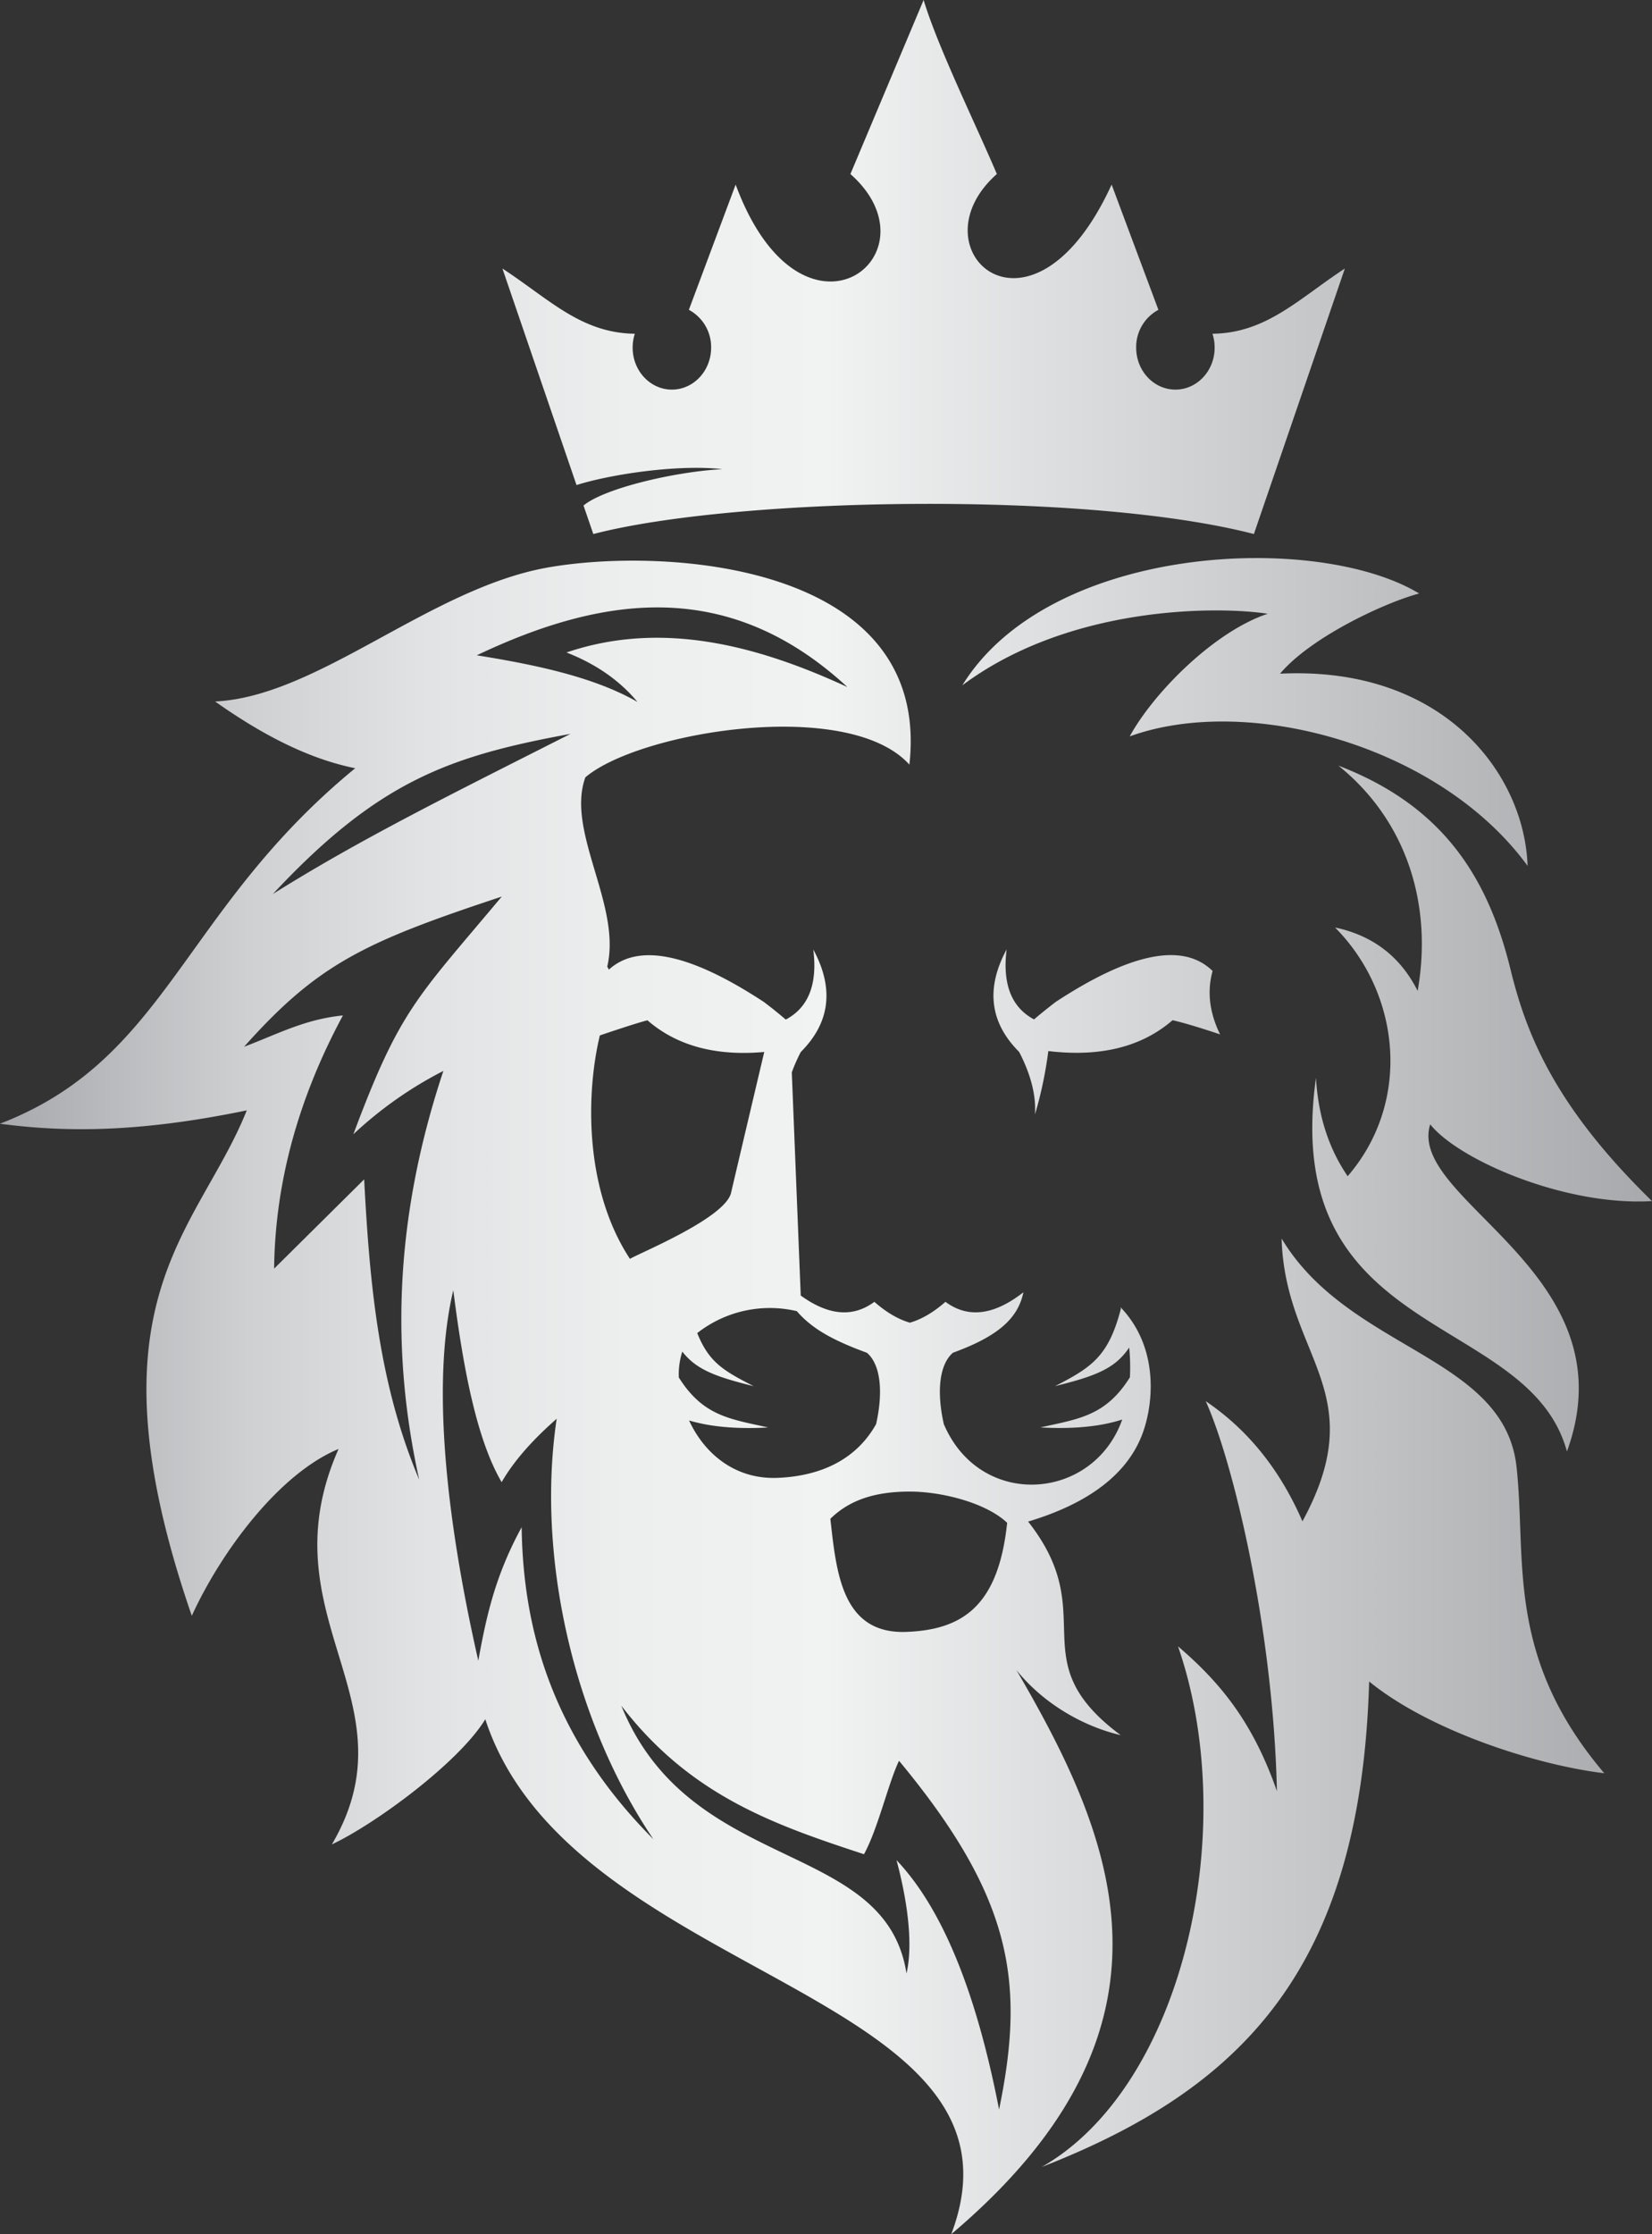 <svg id="Layer_1" data-name="Layer 1" xmlns="http://www.w3.org/2000/svg" xmlns:xlink="http://www.w3.org/1999/xlink"
    viewBox="0 0 757.86 1024.41">
    <rect x="0" y="0" width="757.86" height="1024.41" fill="#333333" stroke="none"/>
    <defs>
        <linearGradient id="linear-gradient" x1="132.98" y1="511.61" x2="890.84" y2="511.61"
            gradientUnits="userSpaceOnUse">
            <stop offset="0" stop-color="#a7a9ac" />
            <stop offset="0.05" stop-color="#b4b6b9" />
            <stop offset="0.15" stop-color="#cfd0d2" />
            <stop offset="0.26" stop-color="#e2e3e4" />
            <stop offset="0.38" stop-color="#edeeee" />
            <stop offset="0.5" stop-color="#f1f2f2" />
            <stop offset="1" stop-color="#a7a9ac" />
        </linearGradient>
    </defs>

    <path class="loading-indicator"
        d="M246.21,508.49c-22.53,56.19-75.13,87.38-25.24,231.8,13.24-29,39.8-65.09,67.32-76.5-34.14,77.13,35.62,115.44-3.06,181.31,20.15-9.49,58.38-37.69,70.38-57.38,39.47,120.4,256.33,123.77,213.76,236.1,112.77-95.27,74.43-182.29,29.9-258.66,12.25,15.26,30.47,25.8,47.82,29.84-46.48-34.54-8.4-54.73-42.46-97.92,27.06-8.1,46.41-21.65,53.12-42.16,5-15.34,5.66-39.16-10.8-56.19l.25.72c-5.63,21.74-13.26,26.84-30.2,35.52,18.92-4.67,27.57-8.14,34-17.68a89.1,89.1,0,0,1,.32,13.66c-11.06,17.59-23.16,19-41.05,22.95,12.6.71,26,.11,37.53-3.6-13.26,37.44-65.15,41.32-81.85,2.06-3.25-14.46-2.22-27.15,4.2-32.7,21.11-7.7,29.84-15.92,32.33-27.73q-20.28,15.87-35.77,4.39-8.24,7.24-16.31,9.56-8.06-2.31-16.3-9.56-14.73,10.92-33.78-2.89l-4.1-102.33a79.1,79.1,0,0,1,4.12-9.33q20.21-20.22,5.74-47,3,23.88-12.63,32.13-4.53-3.89-9.94-8Q432.64,425.48,412.31,444l-.75-1.41c6.65-28.1-19.05-61.85-10.05-86.75C425.9,335,522,318.88,550.17,350c10.29-92.59-112.19-99.89-165.95-90.37-54.13,9.59-105.4,59.19-152.55,61.42C257,339,277.78,348,295.93,351.66c-79.69,65.35-86,133.42-163,163,28.63,3.76,62.14,4.42,113.23-6.12ZM610.89,993c91.64-35.8,146.4-90.7,150.19-222.6,27.71,22.59,76.47,38.3,107.87,42.07-45.51-53.6-35.59-97.57-40.25-140.43-5.58-51.2-76.89-53.23-107.78-104.75,1.6,54.33,42,70.06,9.56,129.67-9.92-22.81-24.25-41.47-44.37-55.09,12.54,27.62,31,104.31,32.66,178.81-11.34-32.5-26.67-50.34-45.37-66.4,29,83.83,2.37,201.73-62.51,238.72ZM405.16,244.27l-4.49-13.07c9.65-8,42.35-15.58,63.69-16.67-20.54-2.3-51.37,2.37-66.9,7.29l-34-99.29c21.41,14,36.07,29.61,60.75,29.91a20.24,20.24,0,0,0-1,6.37c0,10.63,8.07,19.24,18,19.24s18-8.61,18-19.24A19.36,19.36,0,0,0,449,141.47l21.46-57.42c30.43,82.11,94.52,32.19,52.65-4.84L556.69-.59c6.63,21.89,24,57.12,33.6,79.8-38.94,34.44,15.91,85.08,52.65,4.84l21.46,57.42a19.36,19.36,0,0,0-10.2,17.34c0,10.63,8.06,19.24,18,19.24s18-8.61,18-19.24a20.24,20.24,0,0,0-1-6.37c24.68-.3,39.34-15.87,60.74-29.91L708.21,244.27c-77.13-19.94-238.16-16.88-303,0ZM258.73,581.11c.44-38.7,10.72-77.4,31.56-116.1-17.53,1.73-30.22,8.67-45.33,14.35,34-38.17,55.61-48.13,118.2-68.85-39.25,46.85-46.66,51.71-68.09,109a180.61,180.61,0,0,1,41.31-29.07c-23.23,69.73-23.57,131-11.09,187.43-18.37-43.45-22.69-88.63-25.25-137.7l-41.31,40.93ZM352.4,760.86C341.81,714.36,329,641,340.93,591c4.65,36.69,10.9,68.74,22.18,88,5.93-10.24,14.73-19.84,25.25-29.07-9.36,62.48,7.31,138,44.37,192.79-46.27-46.4-59.81-95.89-60.44-143.06-12,22-16.09,40.23-19.89,61.2ZM591.31,966.65c12-58.16,6.3-97-45.9-159.89-4.92,10.23-9.62,31.08-16.07,42.84-41.7-13.67-79.71-27-111.32-68.08,31.59,77.86,121.2,60.74,130.82,122.78,3.44-15-.39-36.46-4.59-52,20.76,21.87,36.49,59.86,47.06,114.37ZM394.7,335.9c-55.45,10.18-88.1,21.54-136.55,73.44C298.35,384.11,339.5,363.85,394.7,335.9Zm127-21.49c-53.49-49.31-110.28-42.93-170-14.53,27.78,4.44,54.08,10.12,73.71,21.37q-12.23-14.73-32.56-22.67c42.93-14.56,86.26-3.84,128.82,15.83ZM444.39,631c11.05,17.56,23.14,19,41,22.92-12.16.68-25.06.15-36.3-3.21,6.81,14.78,20.78,27.27,41,26.31,21.48-1,36.49-9.77,44.81-24.64,3.24-14.46,2.22-27.15-4.21-32.7-16.2-5.91-25.4-11.27-32.18-19.09a54,54,0,0,0-45.67,10.06c5.41,13.46,12,17.22,25.88,24.34-17.66-4.36-26.38-7.67-32.73-15.86a34.52,34.52,0,0,0-1.6,11.87ZM745.48,424.72c30.1,30.38,35.12,80,5.74,114-8.2-12.05-13.48-26.71-14.53-45.14C719.8,614.72,834.26,600.45,851.82,664.94c29.83-82-73.68-115-62.73-150,13.2,16.49,62.15,37.58,101.75,35.19-43.69-42.63-57.33-75.22-64.85-106-10.53-43.13-31.51-75.39-79-93.66,31.82,25.67,43.2,64.4,36.34,103.28-8-15.89-20.71-25.42-37.87-29.07Zm88.28-28.3c-40.56-55.55-128.62-78.93-182.52-59.36,11-20.11,38.83-48.11,63.31-56.23-22.18-3.43-90.53-4.16-140.1,32.81,40.11-65,162.81-70.37,209.57-42.1-16.07,4.29-49.83,20.14-63.81,36.77,75-3.68,112.09,45.86,113.56,88.11ZM513.91,695.8c8.84-8.66,20.35-12.3,35.45-12.48,15.77-.19,36.3,5.36,45.65,14.33-4,38-20.29,48.9-45.84,50C519.16,749,516.68,720.46,513.91,695.8ZM408.16,474.18c-6.33,26.31-7.3,70.3,13.8,102.43,5.21-3,43.72-18.78,46.4-30.29s12.39-52.59,15.22-64.57q-33.39,3-53.58-14.51c-3.62.82-17.7,5.5-21.84,6.94Zm199.24-7.33q-15.6-8.25-12.63-32.13-14.46,26.82,5.74,47,8.09,15.62,7.27,28.69a185.81,185.81,0,0,0,6.12-29.07q35.77,4.26,57-14.15,7.35,1.67,21.8,6.5-7.34-15-3.44-29.07-20.14-19.77-71.91,14.15-5.42,4.14-9.94,8Z"
        transform="translate(-132.98 0.59)" fill-rule="evenodd" fill="url(#linear-gradient)" />
</svg>